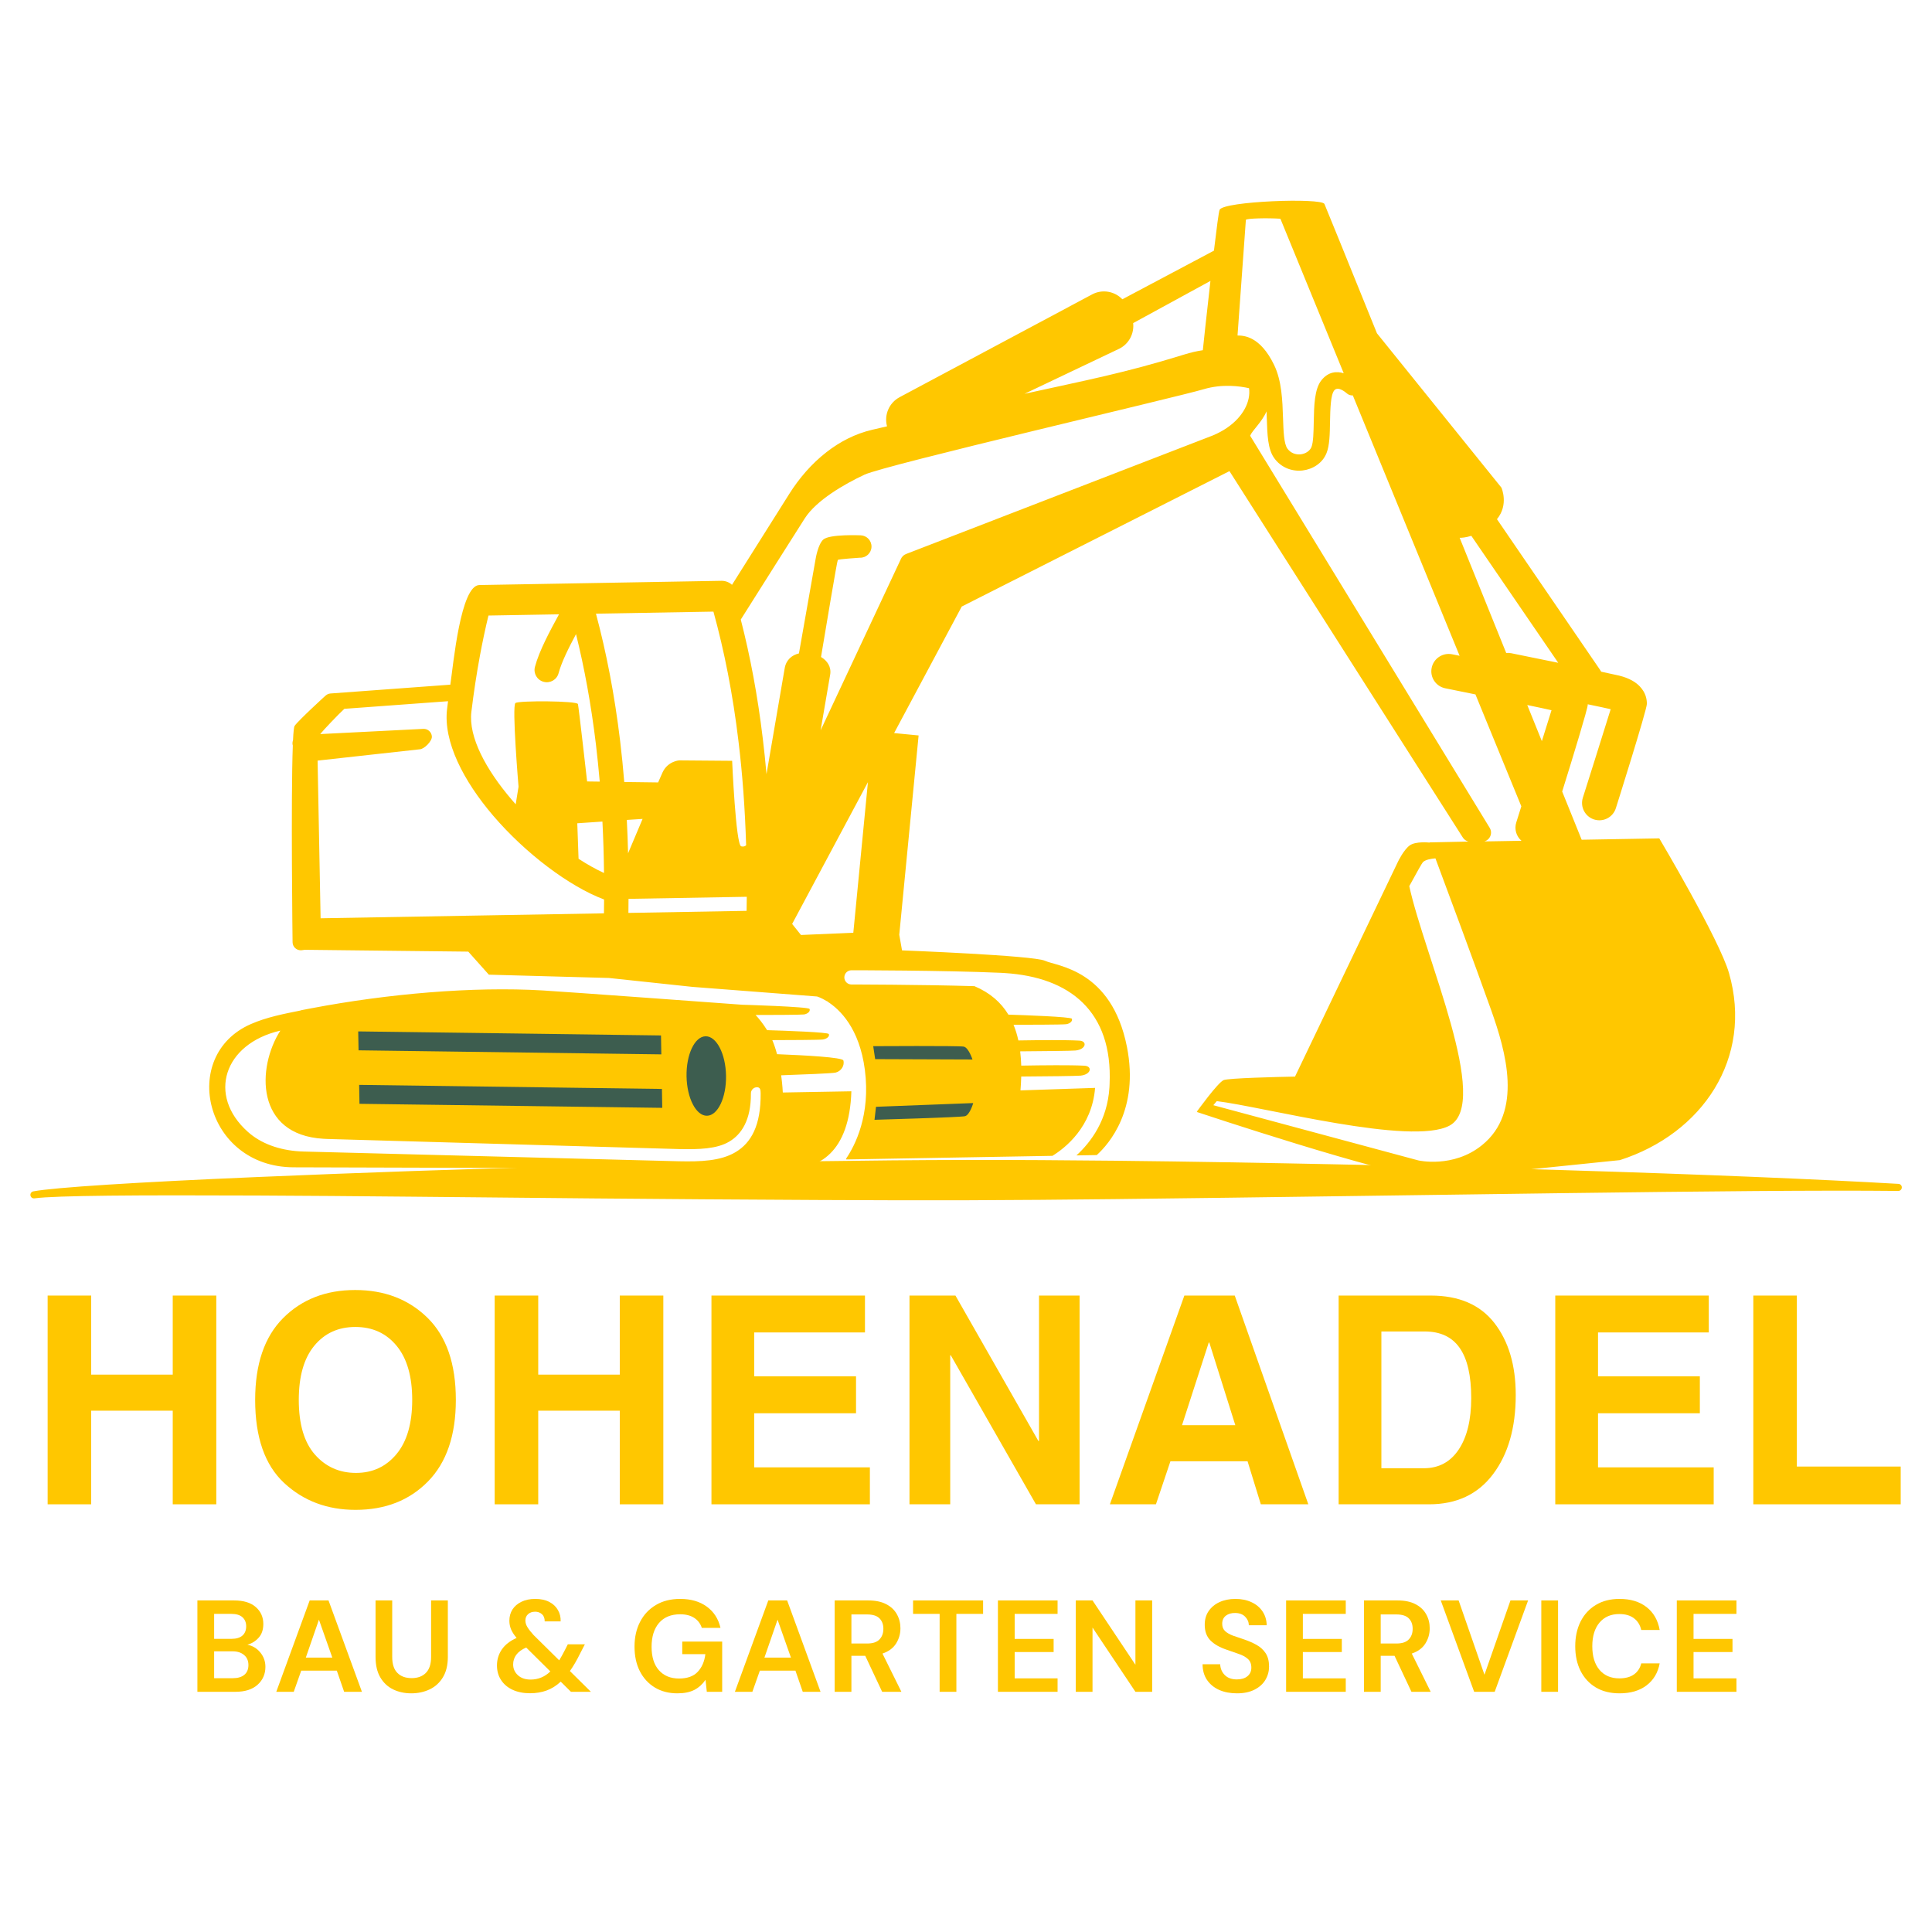 <svg xmlns="http://www.w3.org/2000/svg" xmlns:xlink="http://www.w3.org/1999/xlink" width="500" viewBox="0 0 375 375" height="500" preserveAspectRatio="xMidYMid meet"><defs><g></g><clipPath id="5c6533770b"><path d="M 37 37 L 338 37 L 338 234 L 37 234 Z M 37 37 " clip-rule="nonzero"></path></clipPath><clipPath id="4763c3d336"><path d="M 37.473 42.68 L 334.668 37.492 L 337.992 227.82 L 40.793 233.008 Z M 37.473 42.68 " clip-rule="nonzero"></path></clipPath><clipPath id="8e279b6001"><path d="M 3 1 L 300 1 L 300 192 L 3 192 Z M 3 1 " clip-rule="nonzero"></path></clipPath><clipPath id="4e44af102c"><path d="M 0.473 5.68 L 297.668 0.492 L 300.992 190.82 L 3.793 196.008 Z M 0.473 5.68 " clip-rule="nonzero"></path></clipPath><clipPath id="b01c515b7f"><path d="M 297.191 0.5 L -0.004 5.688 L 3.316 196.016 L 300.512 190.828 Z M 297.191 0.5 " clip-rule="nonzero"></path></clipPath><clipPath id="630273c5ea"><path d="M 297.008 0.504 L 0.672 5.676 L 3.992 195.938 L 300.328 190.766 Z M 297.008 0.504 " clip-rule="nonzero"></path></clipPath><clipPath id="7a9b32d339"><path d="M 32 163 L 152 163 L 152 181 L 32 181 Z M 32 163 " clip-rule="nonzero"></path></clipPath><clipPath id="69da886264"><path d="M 0.473 5.68 L 297.668 0.492 L 300.992 190.82 L 3.793 196.008 Z M 0.473 5.68 " clip-rule="nonzero"></path></clipPath><clipPath id="20b61f0d42"><path d="M 297.191 0.5 L -0.004 5.688 L 3.316 196.016 L 300.512 190.828 Z M 297.191 0.5 " clip-rule="nonzero"></path></clipPath><clipPath id="9edcdeb805"><rect x="0" width="301" y="0" height="197"></rect></clipPath><clipPath id="3c5cf47752"><path d="M 5 225.133 L 370 225.133 L 370 233 L 5 233 Z M 5 225.133 " clip-rule="nonzero"></path></clipPath><clipPath id="b59f4177ff"><rect x="0" width="304" y="0" height="35"></rect></clipPath><clipPath id="393a0c386a"><rect x="0" width="368" y="0" height="82"></rect></clipPath><clipPath id="9087d6f85e"><rect x="0" width="375" y="0" height="375"></rect></clipPath></defs><g transform="matrix(1, 0, 0, 1, 0, 0)"><g clip-path="url(#9087d6f85e)"><g clip-path="url(#5c6533770b)"><g clip-path="url(#4763c3d336)"><g transform="matrix(1, 0, 0, 1, 37, 37)"><g clip-path="url(#9edcdeb805)"><g clip-path="url(#8e279b6001)"><g clip-path="url(#4e44af102c)"><g clip-path="url(#b01c515b7f)"><g clip-path="url(#630273c5ea)"><path fill="#ffc700" d="M 258.316 126.195 L 251.109 126.32 C 251.266 126.281 251.41 126.211 251.559 126.121 C 252.398 125.613 252.664 124.523 252.152 123.684 L 205.652 47.574 C 206.074 46.516 207.895 45.004 208.832 42.848 C 208.848 43.32 208.871 43.777 208.887 44.242 C 208.984 47.359 209.078 50.133 210.277 51.852 C 210.973 52.852 211.887 53.527 212.875 53.93 C 213.836 54.312 214.867 54.438 215.848 54.316 C 216.844 54.195 217.789 53.844 218.594 53.285 C 219.426 52.711 220.09 51.922 220.48 50.938 C 221.074 49.48 221.117 47.254 221.156 44.93 C 221.211 42.359 221.262 39.652 221.977 38.777 C 222.754 37.816 224.391 39.34 224.398 39.336 C 224.73 39.645 225.168 39.777 225.582 39.75 L 246.309 90.285 C 245.395 90.105 244.852 89.996 244.844 89.992 C 243.02 89.637 241.246 90.82 240.883 92.645 C 240.52 94.469 241.711 96.238 243.535 96.598 C 243.551 96.605 246.086 97.113 249.383 97.785 L 258.289 119.508 C 257.695 121.387 257.309 122.625 257.305 122.641 C 256.887 123.957 257.328 125.344 258.316 126.195 Z M 196.469 30.977 C 196.59 29.848 197.156 24.383 197.945 17.527 L 182.945 25.715 C 183.164 27.676 182.195 29.668 180.332 30.645 L 161.859 39.438 C 173.898 36.777 181.121 35.449 192.781 31.836 C 194.094 31.426 195.316 31.145 196.469 30.977 Z M 223.816 35.445 L 211.523 5.453 C 208.906 5.289 204.969 5.379 204.824 5.676 L 203.203 28.121 C 204.375 28.125 207.586 28.211 210.305 33.84 C 211.797 36.941 211.922 40.746 212.035 44.137 C 212.125 46.762 212.203 49.094 212.875 50.059 C 213.195 50.504 213.609 50.816 214.055 50.996 C 214.504 51.18 214.996 51.234 215.48 51.184 C 215.965 51.121 216.414 50.957 216.789 50.688 C 217.129 50.449 217.398 50.141 217.555 49.766 C 217.922 48.844 217.961 46.898 218 44.871 C 218.059 41.77 218.117 38.508 219.504 36.785 C 220.867 35.109 222.477 35.035 223.816 35.445 Z M 265.453 91.648 C 260.699 90.676 256.348 89.797 256.324 89.789 C 256 89.73 255.668 89.711 255.355 89.742 C 252.5 82.676 249.426 75.066 246.32 67.387 C 246.699 67.395 247.504 67.344 248.582 67.004 Z M 128.629 144.043 L 118.469 144.48 L 116.754 142.336 L 131.465 114.816 Z M 236.539 135 C 239.504 148.605 252.473 177.125 244.355 181.48 C 236.953 185.461 208.32 177.836 199.176 176.727 C 198.941 177 198.715 177.273 198.504 177.52 L 238.312 188.238 C 238.312 188.238 245.051 189.797 250.641 185.289 C 258.672 178.816 255.285 167.078 252.441 159.082 C 249.109 149.727 243.914 135.766 241.617 129.609 C 240.809 129.668 239.715 129.844 239.188 130.344 C 239.016 130.512 238.023 132.277 236.539 135 Z M 111.777 113.254 C 111.574 110.918 111.332 108.625 111.062 106.398 C 110.059 97.996 108.605 90.328 106.785 83.254 C 110.41 77.508 117.555 66.195 119.211 63.609 C 121.457 60.105 126.863 56.973 130.816 55.125 C 134.77 53.27 191.406 40.105 196.621 38.551 C 200.23 37.473 203.66 37.949 205.438 38.348 C 205.531 38.98 205.504 39.652 205.359 40.348 C 204.797 43.008 202.484 45.828 198.402 47.523 L 138.859 70.535 C 138.375 70.723 138.016 71.109 137.836 71.559 L 122.281 104.754 L 124.133 93.961 C 124.398 92.461 123.59 91.258 122.359 90.52 C 123.227 85.359 125.477 71.805 125.621 71.676 C 125.785 71.523 129.883 71.25 129.906 71.25 C 131.098 71.297 132.109 70.363 132.156 69.156 C 132.203 67.965 131.262 66.953 130.07 66.906 C 130.047 66.906 123.977 66.633 122.781 67.742 C 121.793 68.668 121.34 71.262 121.281 71.656 L 118.074 89.828 C 116.715 90.148 115.594 91.062 115.309 92.699 Z M 80.238 132.449 C 78.652 131.723 76.992 130.789 75.297 129.688 L 75.051 122.797 L 79.93 122.465 C 80.098 125.695 80.203 129.012 80.238 132.449 Z M 63.098 119.113 C 62.84 118.828 62.582 118.535 62.332 118.234 C 57.348 112.406 53.906 106.066 54.492 101.18 C 54.957 97.344 55.52 93.691 56.164 90.207 C 56.66 87.539 57.207 84.969 57.809 82.477 L 71.496 82.238 L 71.477 82.285 C 69.742 85.473 67.664 89.301 66.832 92.434 C 66.496 93.707 67.25 95.004 68.523 95.34 C 69.785 95.684 71.094 94.922 71.422 93.66 C 72.016 91.449 73.434 88.648 74.805 86.086 C 76.43 92.625 77.73 99.707 78.664 107.441 C 78.945 109.805 79.191 112.234 79.41 114.711 L 76.957 114.68 C 76.957 114.68 75.336 100.289 75.176 99.656 C 75 99.027 63.773 98.961 63.051 99.449 C 62.32 99.934 63.648 115.699 63.648 115.699 Z M 84.973 140.195 C 84.984 139.277 84.988 138.367 84.996 137.465 L 107.949 137.066 C 107.941 137.969 107.926 138.879 107.914 139.793 Z M 25.227 141.238 L 24.645 110.633 L 44.48 108.438 C 45.359 108.395 46.867 106.848 46.828 105.977 C 46.785 105.105 46.043 104.434 45.172 104.473 L 25.152 105.484 C 25.766 104.711 28.676 101.645 29.84 100.582 L 49.965 99.105 C 49.906 99.602 49.84 100.105 49.777 100.613 C 49.016 106.953 52.961 114.57 58.719 121.316 C 64.969 128.617 73.453 135.039 80.254 137.594 C 80.254 138.48 80.242 139.375 80.227 140.277 Z M 105.082 76.512 C 104.535 76.016 103.816 75.723 103.027 75.734 L 56.039 76.555 C 52.398 76.621 51 91.871 50.41 95.895 L 27.152 97.605 C 26.781 97.633 26.457 97.781 26.207 98.016 L 26.199 98.008 C 26.184 98.023 20.906 102.832 20.18 103.902 C 20.055 104.09 19.945 105.105 19.875 106.691 C 19.797 106.887 19.758 107.105 19.77 107.336 C 19.777 107.461 19.797 107.582 19.836 107.699 C 19.441 118.039 19.785 145.793 19.789 145.891 C 19.801 146.762 20.516 147.457 21.395 147.449 C 21.562 147.445 21.824 147.41 22.129 147.355 L 53.891 147.711 L 57.887 152.184 L 81.191 152.824 L 97.387 154.551 L 121.59 156.418 C 121.59 156.418 122.367 156.637 123.477 157.324 L 123.586 157.332 L 123.598 157.398 C 125.992 158.914 129.809 162.547 130.867 170.633 C 132.008 179.418 128.969 185.32 127.25 187.859 L 127.273 188.047 L 167.277 187.348 C 169.723 185.844 174.957 181.77 175.555 174.16 L 161.074 174.645 C 161.148 173.727 161.199 172.832 161.219 171.953 C 165.777 171.926 172.012 171.859 172.742 171.781 C 174.816 171.559 175.078 169.945 173.492 169.852 C 170.707 169.707 165.52 169.762 161.223 169.836 C 161.188 168.883 161.129 167.961 161.016 167.066 C 165.48 167.035 171.066 166.977 171.758 166.902 C 173.824 166.684 174.094 165.066 172.496 164.984 C 169.812 164.836 164.875 164.879 160.664 164.949 C 160.434 163.875 160.117 162.859 159.727 161.906 C 161.555 161.906 169.293 161.902 169.961 161.797 C 170.719 161.676 171.238 161.172 171.043 160.734 C 170.883 160.359 161.578 160.027 158.73 159.941 C 157.297 157.57 155.164 155.691 152.141 154.414 C 141.445 154.098 128.312 154.09 128.273 154.09 C 127.508 154.09 126.887 153.477 126.887 152.715 C 126.883 151.945 127.508 151.328 128.266 151.328 C 128.316 151.324 146.305 151.332 157.289 151.824 C 157.617 151.844 157.875 151.852 158.055 151.871 C 164.371 152.277 169.578 154.121 173.168 157.641 C 176.773 161.191 178.684 166.363 178.371 173.387 L 178.371 173.426 C 178.363 173.691 178.352 173.918 178.34 174.09 C 177.938 180.398 174.785 184.66 171.934 187.266 L 175.879 187.199 C 178.262 185.039 184.141 178.328 181.738 166.191 C 178.75 151.109 168.059 150.543 165.855 149.496 C 163.664 148.445 138.082 147.469 138.082 147.469 L 137.547 144.438 L 141.301 105.75 L 136.547 105.289 L 149.672 80.73 L 201.637 54.445 L 246.918 125.539 C 247.176 125.957 247.582 126.234 248.023 126.348 L 240.453 126.508 L 240.484 126.59 L 240.453 126.543 C 240.453 126.543 237.789 126.242 236.613 127.105 C 235.441 127.965 234.363 130.219 234.363 130.219 L 214.363 171.965 C 211.031 172.027 201.414 172.262 200.512 172.645 C 199.367 173.125 195.301 178.781 195.285 178.793 L 195.441 178.789 L 195.34 178.844 C 195.34 178.844 232.211 191.137 240.188 191.566 C 248.164 191.984 245.363 191.473 245.363 191.473 L 277.41 188.18 C 293.434 183.051 303.348 168.375 298.594 151.863 C 296.738 145.387 285.066 125.727 285.066 125.727 L 270 125.992 L 266.219 116.637 C 268.398 109.641 271.188 100.504 271.176 99.805 C 271.176 99.766 271.176 99.738 271.176 99.699 C 273.305 100.145 274.988 100.496 275.633 100.656 C 274.488 104.371 270.246 117.801 270.227 117.848 C 269.676 119.613 270.652 121.504 272.422 122.062 C 274.195 122.621 276.078 121.641 276.637 119.867 C 276.656 119.812 282.68 100.734 282.66 99.602 C 282.645 98.68 282.457 97.484 281.289 96.238 C 280.516 95.418 279.285 94.633 277.266 94.133 C 276.684 93.992 275.418 93.719 273.789 93.375 C 273.742 93.277 273.68 93.188 273.621 93.094 L 253.559 63.773 C 255.906 60.934 254.426 57.652 254.426 57.652 L 230.266 27.695 C 224.375 13.145 220.199 2.836 220.07 2.586 C 219.473 1.359 200.523 2.047 199.727 3.715 C 199.566 4.039 199.133 7.398 198.625 11.652 L 180.848 21.09 C 179.359 19.535 176.969 19.082 174.98 20.141 L 137.645 40.078 C 135.547 41.18 134.578 43.562 135.172 45.75 C 134.215 45.977 133.246 46.203 132.289 46.418 C 128.992 47.191 126.02 48.734 123.41 50.77 C 120.535 53 118.113 55.824 116.199 58.863 Z M 90.742 114.871 L 84.168 114.785 C 83.949 112.078 83.68 109.445 83.375 106.879 C 82.289 97.84 80.691 89.637 78.676 82.113 L 101.477 81.715 C 103.574 89.32 105.242 97.672 106.348 106.957 C 107.109 113.223 107.605 119.91 107.824 127.066 C 107.598 127.262 107.289 127.387 106.867 127.273 C 105.812 126.98 105.109 110.672 105.109 110.672 L 94.824 110.59 C 94.824 110.59 92.621 110.734 91.609 112.906 C 91.434 113.273 91.133 113.969 90.742 114.871 Z M 84.664 122.148 L 87.727 121.949 C 86.285 125.355 85.008 128.387 85.008 128.387 L 84.91 128.645 C 84.855 126.43 84.773 124.27 84.664 122.148 Z M 128.25 174.82 L 114.941 175.055 C 114.941 175.055 114.887 173.648 114.625 171.715 C 118.793 171.566 124.508 171.348 125.184 171.188 C 126.254 170.941 126.977 169.824 126.699 168.836 C 126.523 168.223 119.203 167.828 113.824 167.617 C 113.574 166.684 113.27 165.75 112.902 164.887 C 115.742 164.883 122.109 164.859 122.727 164.766 C 123.527 164.645 124.07 164.141 123.871 163.703 C 123.715 163.355 115.605 163.062 111.895 162.953 C 111.102 161.691 110.336 160.734 109.66 160.008 C 112.328 160.008 118.465 159.988 119.059 159.906 C 119.816 159.781 120.328 159.27 120.133 158.836 C 119.949 158.395 107.02 158.016 107.012 158.016 C 104.051 157.801 73.574 155.562 68.379 155.246 C 54.773 154.441 38.219 155.898 23.473 158.699 L 23.465 158.699 C 22.938 158.797 22.414 158.902 21.895 159 C 21.73 159.035 21.559 159.066 21.395 159.102 C 21.363 159.117 21.344 159.133 21.324 159.141 C 18.047 159.797 14.738 160.438 11.699 161.77 C -2.324 167.891 2.805 189.543 20.016 189.574 L 115.387 189.852 C 121.969 190.148 127.875 186.672 128.25 174.82 Z M 17.414 163.043 C 12.816 170.238 12.559 183.27 25.77 184.035 C 26.055 184.055 26.293 184.066 26.492 184.07 L 94.859 186.035 C 98.688 186.117 102.172 186.012 104.566 184.574 C 106.863 183.211 108.789 180.473 108.75 175.227 C 108.746 174.574 109.273 174.043 109.918 174.031 C 110.574 174.027 110.637 174.562 110.641 175.219 C 110.699 181.465 108.797 184.824 105.781 186.625 C 102.871 188.359 99.012 188.492 94.805 188.402 L 22.039 186.516 C 21.715 186.508 21.449 186.496 21.227 186.484 C 17.207 186.25 13.629 184.965 11.082 182.668 C 3.195 175.605 6.453 165.602 17.344 163.059 Z M 259.438 99.844 L 262.273 106.855 C 263.082 104.273 263.781 102.055 264.148 100.855 C 263.473 100.699 261.688 100.309 259.438 99.844 " fill-opacity="1" fill-rule="evenodd"></path></g></g></g></g><g clip-path="url(#7a9b32d339)"><g clip-path="url(#69da886264)"><g clip-path="url(#20b61f0d42)"><path fill="#3d5d4f" d="M 91.301 163.98 L 32.527 163.195 L 32.594 166.867 L 91.363 167.652 Z M 100.227 179.566 C 98.113 179.602 96.332 176.16 96.258 171.914 C 96.184 167.672 97.844 164.176 99.957 164.141 C 102.066 164.105 103.848 167.539 103.922 171.781 C 103.996 176.027 102.336 179.527 100.227 179.566 Z M 151.758 168.648 C 151.758 168.648 151.016 166.348 150.066 166.148 C 149.117 165.957 132.492 166.062 132.492 166.062 L 132.871 168.578 Z M 151.902 177.105 C 151.902 177.105 151.246 179.426 150.301 179.652 C 149.359 179.879 132.742 180.352 132.742 180.352 L 133.031 177.828 Z M 91.48 174.363 L 32.711 173.574 L 32.773 177.25 L 91.543 178.031 L 91.48 174.363 " fill-opacity="1" fill-rule="evenodd"></path></g></g></g></g></g></g></g><g clip-path="url(#3c5cf47752)"><path fill="#ffc700" d="M 6.695 232.598 C 10.734 232.043 26.711 231.953 50.008 232.051 C 68.062 232.129 90.484 232.391 115.145 232.613 C 129.039 232.738 143.641 232.84 158.562 232.914 C 168.117 232.957 177.797 232.996 187.512 232.969 C 197.164 232.941 206.844 232.848 216.457 232.746 C 231.215 232.59 245.805 232.371 259.879 232.184 C 275.121 231.977 289.742 231.766 303.301 231.59 C 330.602 231.234 353.543 231 368.434 231.16 C 368.812 231.172 369.129 230.875 369.141 230.496 C 369.156 230.121 368.859 229.801 368.48 229.789 C 353.602 228.922 330.656 227.949 303.34 227.117 C 289.777 226.707 275.152 226.324 259.898 226.008 C 245.82 225.719 231.223 225.453 216.457 225.297 C 206.84 225.199 197.152 225.129 187.492 225.145 C 177.773 225.16 168.086 225.262 158.531 225.395 C 143.598 225.598 128.992 225.887 115.09 226.242 C 90.418 226.871 67.992 227.691 49.941 228.461 C 26.535 229.457 10.5 230.48 6.477 231.242 C 6.102 231.305 5.848 231.656 5.91 232.031 C 5.969 232.406 6.324 232.656 6.695 232.598 Z M 6.695 232.598 " fill-opacity="1" fill-rule="evenodd"></path></g><g transform="matrix(1, 0, 0, 1, 36, 303)"><g clip-path="url(#b59f4177ff)"><g fill="#ffc700" fill-opacity="1"><g transform="translate(0.595, 25.378)"><g><path d="M 1.719 0 L 1.719 -17.734 L 8.844 -17.734 C 10.676 -17.734 12.078 -17.305 13.047 -16.453 C 14.023 -15.598 14.516 -14.504 14.516 -13.172 C 14.516 -12.055 14.211 -11.164 13.609 -10.5 C 13.016 -9.832 12.285 -9.379 11.422 -9.141 C 12.43 -8.941 13.266 -8.441 13.922 -7.641 C 14.586 -6.836 14.922 -5.906 14.922 -4.844 C 14.922 -3.438 14.41 -2.273 13.391 -1.359 C 12.379 -0.453 10.945 0 9.094 0 Z M 4.969 -10.281 L 8.359 -10.281 C 9.266 -10.281 9.961 -10.488 10.453 -10.906 C 10.941 -11.332 11.188 -11.938 11.188 -12.719 C 11.188 -13.457 10.945 -14.039 10.469 -14.469 C 9.988 -14.906 9.27 -15.125 8.312 -15.125 L 4.969 -15.125 Z M 4.969 -2.641 L 8.594 -2.641 C 9.551 -2.641 10.297 -2.859 10.828 -3.297 C 11.359 -3.742 11.625 -4.375 11.625 -5.188 C 11.625 -6.02 11.344 -6.672 10.781 -7.141 C 10.227 -7.617 9.477 -7.859 8.531 -7.859 L 4.969 -7.859 Z M 4.969 -2.641 "></path></g></g></g><g fill="#ffc700" fill-opacity="1"><g transform="translate(17.047, 25.378)"><g><path d="M 0.578 0 L 7.062 -17.734 L 10.719 -17.734 L 17.203 0 L 13.75 0 L 12.328 -4.109 L 5.422 -4.109 L 3.969 0 Z M 6.312 -6.641 L 11.453 -6.641 L 8.859 -14 Z M 6.312 -6.641 "></path></g></g></g><g fill="#ffc700" fill-opacity="1"><g transform="translate(35.27, 25.378)"><g><path d="M 8.562 0.297 C 7.258 0.297 6.082 0.039 5.031 -0.469 C 3.988 -0.977 3.16 -1.754 2.547 -2.797 C 1.93 -3.848 1.625 -5.176 1.625 -6.781 L 1.625 -17.734 L 4.859 -17.734 L 4.859 -6.766 C 4.859 -5.379 5.191 -4.348 5.859 -3.672 C 6.523 -2.992 7.453 -2.656 8.641 -2.656 C 9.805 -2.656 10.723 -2.992 11.391 -3.672 C 12.066 -4.348 12.406 -5.379 12.406 -6.766 L 12.406 -17.734 L 15.656 -17.734 L 15.656 -6.781 C 15.656 -5.176 15.332 -3.848 14.688 -2.797 C 14.051 -1.754 13.195 -0.977 12.125 -0.469 C 11.051 0.039 9.863 0.297 8.562 0.297 Z M 8.562 0.297 "></path></g></g></g><g fill="#ffc700" fill-opacity="1"><g transform="translate(52.988, 25.378)"><g></g></g></g><g fill="#ffc700" fill-opacity="1"><g transform="translate(59.493, 25.378)"><g><path d="M 7.391 0.281 C 6.098 0.281 4.969 0.055 4 -0.391 C 3.039 -0.836 2.297 -1.469 1.766 -2.281 C 1.234 -3.094 0.969 -4.035 0.969 -5.109 C 0.969 -6.266 1.285 -7.305 1.922 -8.234 C 2.566 -9.16 3.52 -9.898 4.781 -10.453 C 4.281 -11.047 3.922 -11.602 3.703 -12.125 C 3.484 -12.656 3.375 -13.211 3.375 -13.797 C 3.375 -14.609 3.57 -15.332 3.969 -15.969 C 4.375 -16.602 4.953 -17.102 5.703 -17.469 C 6.461 -17.844 7.363 -18.031 8.406 -18.031 C 9.469 -18.031 10.367 -17.836 11.109 -17.453 C 11.859 -17.066 12.422 -16.539 12.797 -15.875 C 13.18 -15.219 13.359 -14.484 13.328 -13.672 L 10.234 -13.672 C 10.234 -14.297 10.051 -14.766 9.688 -15.078 C 9.32 -15.391 8.891 -15.547 8.391 -15.547 C 7.805 -15.547 7.344 -15.383 7 -15.062 C 6.656 -14.75 6.484 -14.336 6.484 -13.828 C 6.484 -13.41 6.617 -12.977 6.891 -12.531 C 7.16 -12.094 7.555 -11.586 8.078 -11.016 L 13.047 -6.109 C 13.398 -6.68 13.77 -7.348 14.156 -8.109 L 14.719 -9.219 L 18.031 -9.219 L 17.141 -7.5 C 16.473 -6.133 15.801 -4.977 15.125 -4.031 L 19.203 0 L 15.328 0 L 13.344 -1.969 C 12.488 -1.176 11.57 -0.602 10.594 -0.25 C 9.625 0.102 8.555 0.281 7.391 0.281 Z M 4.109 -5.312 C 4.109 -4.488 4.414 -3.789 5.031 -3.219 C 5.645 -2.656 6.469 -2.375 7.5 -2.375 C 8.969 -2.375 10.242 -2.898 11.328 -3.953 L 6.641 -8.594 C 5.773 -8.219 5.133 -7.75 4.719 -7.188 C 4.312 -6.633 4.109 -6.008 4.109 -5.312 Z M 4.109 -5.312 "></path></g></g></g><g fill="#ffc700" fill-opacity="1"><g transform="translate(79.514, 25.378)"><g></g></g></g><g fill="#ffc700" fill-opacity="1"><g transform="translate(86.019, 25.378)"><g><path d="M 9.469 0.297 C 7.801 0.297 6.344 -0.078 5.094 -0.828 C 3.844 -1.586 2.867 -2.645 2.172 -4 C 1.484 -5.363 1.141 -6.953 1.141 -8.766 C 1.141 -10.586 1.5 -12.191 2.219 -13.578 C 2.938 -14.973 3.957 -16.062 5.281 -16.844 C 6.602 -17.633 8.176 -18.031 10 -18.031 C 12.082 -18.031 13.805 -17.531 15.172 -16.531 C 16.535 -15.539 17.422 -14.164 17.828 -12.406 L 14.203 -12.406 C 13.93 -13.238 13.441 -13.883 12.734 -14.344 C 12.023 -14.812 11.113 -15.047 10 -15.047 C 8.227 -15.047 6.859 -14.484 5.891 -13.359 C 4.93 -12.234 4.453 -10.691 4.453 -8.734 C 4.453 -6.773 4.926 -5.258 5.875 -4.188 C 6.832 -3.113 8.133 -2.578 9.781 -2.578 C 11.383 -2.578 12.594 -3.008 13.406 -3.875 C 14.227 -4.75 14.723 -5.895 14.891 -7.312 L 10.406 -7.312 L 10.406 -9.75 L 18.156 -9.75 L 18.156 0 L 15.172 0 L 14.922 -2.328 C 14.348 -1.484 13.629 -0.832 12.766 -0.375 C 11.898 0.07 10.801 0.297 9.469 0.297 Z M 9.469 0.297 "></path></g></g></g><g fill="#ffc700" fill-opacity="1"><g transform="translate(106.065, 25.378)"><g><path d="M 0.578 0 L 7.062 -17.734 L 10.719 -17.734 L 17.203 0 L 13.75 0 L 12.328 -4.109 L 5.422 -4.109 L 3.969 0 Z M 6.312 -6.641 L 11.453 -6.641 L 8.859 -14 Z M 6.312 -6.641 "></path></g></g></g><g fill="#ffc700" fill-opacity="1"><g transform="translate(124.289, 25.378)"><g><path d="M 1.719 0 L 1.719 -17.734 L 8.234 -17.734 C 9.648 -17.734 10.816 -17.488 11.734 -17 C 12.66 -16.52 13.348 -15.867 13.797 -15.047 C 14.254 -14.234 14.484 -13.328 14.484 -12.328 C 14.484 -11.254 14.203 -10.27 13.641 -9.375 C 13.078 -8.477 12.195 -7.828 11 -7.422 L 14.672 0 L 10.938 0 L 7.656 -6.984 L 4.969 -6.984 L 4.969 0 Z M 4.969 -9.375 L 8.031 -9.375 C 9.113 -9.375 9.906 -9.633 10.406 -10.156 C 10.914 -10.676 11.172 -11.367 11.172 -12.234 C 11.172 -13.078 10.922 -13.75 10.422 -14.25 C 9.922 -14.758 9.113 -15.016 8 -15.016 L 4.969 -15.016 Z M 4.969 -9.375 "></path></g></g></g><g fill="#ffc700" fill-opacity="1"><g transform="translate(140.538, 25.378)"><g><path d="M 5.844 0 L 5.844 -15.125 L 0.688 -15.125 L 0.688 -17.734 L 14.281 -17.734 L 14.281 -15.125 L 9.094 -15.125 L 9.094 0 Z M 5.844 0 "></path></g></g></g><g fill="#ffc700" fill-opacity="1"><g transform="translate(155.978, 25.378)"><g><path d="M 1.719 0 L 1.719 -17.734 L 13.297 -17.734 L 13.297 -15.125 L 4.969 -15.125 L 4.969 -10.266 L 12.531 -10.266 L 12.531 -7.719 L 4.969 -7.719 L 4.969 -2.609 L 13.297 -2.609 L 13.297 0 Z M 1.719 0 "></path></g></g></g><g fill="#ffc700" fill-opacity="1"><g transform="translate(171.088, 25.378)"><g><path d="M 1.719 0 L 1.719 -17.734 L 4.969 -17.734 L 13.297 -5.25 L 13.297 -17.734 L 16.547 -17.734 L 16.547 0 L 13.297 0 L 4.969 -12.469 L 4.969 0 Z M 1.719 0 "></path></g></g></g><g fill="#ffc700" fill-opacity="1"><g transform="translate(189.818, 25.378)"><g></g></g></g><g fill="#ffc700" fill-opacity="1"><g transform="translate(196.323, 25.378)"><g><path d="M 7.781 0.297 C 6.477 0.297 5.328 0.078 4.328 -0.359 C 3.336 -0.805 2.551 -1.445 1.969 -2.281 C 1.395 -3.125 1.102 -4.145 1.094 -5.344 L 4.516 -5.344 C 4.547 -4.52 4.844 -3.82 5.406 -3.25 C 5.969 -2.688 6.75 -2.406 7.75 -2.406 C 8.613 -2.406 9.297 -2.609 9.797 -3.016 C 10.305 -3.43 10.562 -3.988 10.562 -4.688 C 10.562 -5.414 10.336 -5.977 9.891 -6.375 C 9.441 -6.781 8.844 -7.109 8.094 -7.359 C 7.352 -7.617 6.562 -7.895 5.719 -8.188 C 4.352 -8.656 3.312 -9.258 2.594 -10 C 1.875 -10.75 1.516 -11.738 1.516 -12.969 C 1.504 -14.008 1.754 -14.906 2.266 -15.656 C 2.785 -16.414 3.488 -17 4.375 -17.406 C 5.27 -17.82 6.301 -18.031 7.469 -18.031 C 8.656 -18.031 9.695 -17.816 10.594 -17.391 C 11.5 -16.973 12.207 -16.383 12.719 -15.625 C 13.238 -14.863 13.516 -13.961 13.547 -12.922 L 10.078 -12.922 C 10.066 -13.547 9.828 -14.098 9.359 -14.578 C 8.891 -15.055 8.242 -15.297 7.422 -15.297 C 6.711 -15.316 6.113 -15.145 5.625 -14.781 C 5.145 -14.414 4.906 -13.891 4.906 -13.203 C 4.906 -12.609 5.094 -12.133 5.469 -11.781 C 5.844 -11.438 6.348 -11.145 6.984 -10.906 C 7.629 -10.676 8.363 -10.426 9.188 -10.156 C 10.07 -9.852 10.875 -9.5 11.594 -9.094 C 12.32 -8.688 12.906 -8.148 13.344 -7.484 C 13.781 -6.816 14 -5.957 14 -4.906 C 14 -3.977 13.766 -3.117 13.297 -2.328 C 12.828 -1.535 12.125 -0.898 11.188 -0.422 C 10.258 0.055 9.125 0.297 7.781 0.297 Z M 7.781 0.297 "></path></g></g></g><g fill="#ffc700" fill-opacity="1"><g transform="translate(211.915, 25.378)"><g><path d="M 1.719 0 L 1.719 -17.734 L 13.297 -17.734 L 13.297 -15.125 L 4.969 -15.125 L 4.969 -10.266 L 12.531 -10.266 L 12.531 -7.719 L 4.969 -7.719 L 4.969 -2.609 L 13.297 -2.609 L 13.297 0 Z M 1.719 0 "></path></g></g></g><g fill="#ffc700" fill-opacity="1"><g transform="translate(227.025, 25.378)"><g><path d="M 1.719 0 L 1.719 -17.734 L 8.234 -17.734 C 9.648 -17.734 10.816 -17.488 11.734 -17 C 12.66 -16.52 13.348 -15.867 13.797 -15.047 C 14.254 -14.234 14.484 -13.328 14.484 -12.328 C 14.484 -11.254 14.203 -10.27 13.641 -9.375 C 13.078 -8.477 12.195 -7.828 11 -7.422 L 14.672 0 L 10.938 0 L 7.656 -6.984 L 4.969 -6.984 L 4.969 0 Z M 4.969 -9.375 L 8.031 -9.375 C 9.113 -9.375 9.906 -9.633 10.406 -10.156 C 10.914 -10.676 11.172 -11.367 11.172 -12.234 C 11.172 -13.078 10.922 -13.75 10.422 -14.25 C 9.922 -14.758 9.113 -15.016 8 -15.016 L 4.969 -15.016 Z M 4.969 -9.375 "></path></g></g></g><g fill="#ffc700" fill-opacity="1"><g transform="translate(243.275, 25.378)"><g><path d="M 6.859 0 L 0.375 -17.734 L 3.844 -17.734 L 8.859 -3.312 L 13.906 -17.734 L 17.328 -17.734 L 10.844 0 Z M 6.859 0 "></path></g></g></g><g fill="#ffc700" fill-opacity="1"><g transform="translate(261.448, 25.378)"><g><path d="M 1.719 0 L 1.719 -17.734 L 4.969 -17.734 L 4.969 0 Z M 1.719 0 "></path></g></g></g><g fill="#ffc700" fill-opacity="1"><g transform="translate(268.611, 25.378)"><g><path d="M 9.75 0.297 C 7.957 0.297 6.422 -0.082 5.141 -0.844 C 3.859 -1.613 2.867 -2.688 2.172 -4.062 C 1.484 -5.438 1.141 -7.031 1.141 -8.844 C 1.141 -10.645 1.484 -12.238 2.172 -13.625 C 2.867 -15.008 3.859 -16.086 5.141 -16.859 C 6.422 -17.641 7.957 -18.031 9.75 -18.031 C 11.875 -18.031 13.613 -17.504 14.969 -16.453 C 16.332 -15.398 17.188 -13.914 17.531 -12 L 13.953 -12 C 13.734 -12.969 13.266 -13.723 12.547 -14.266 C 11.828 -14.816 10.879 -15.094 9.703 -15.094 C 8.066 -15.094 6.781 -14.535 5.844 -13.422 C 4.914 -12.305 4.453 -10.781 4.453 -8.844 C 4.453 -6.895 4.914 -5.367 5.844 -4.266 C 6.781 -3.16 8.066 -2.609 9.703 -2.609 C 10.879 -2.609 11.828 -2.863 12.547 -3.375 C 13.266 -3.895 13.734 -4.609 13.953 -5.516 L 17.531 -5.516 C 17.188 -3.691 16.332 -2.266 14.969 -1.234 C 13.613 -0.211 11.875 0.297 9.75 0.297 Z M 9.75 0.297 "></path></g></g></g><g fill="#ffc700" fill-opacity="1"><g transform="translate(287.746, 25.378)"><g><path d="M 1.719 0 L 1.719 -17.734 L 13.297 -17.734 L 13.297 -15.125 L 4.969 -15.125 L 4.969 -10.266 L 12.531 -10.266 L 12.531 -7.719 L 4.969 -7.719 L 4.969 -2.609 L 13.297 -2.609 L 13.297 0 Z M 1.719 0 "></path></g></g></g></g></g><g transform="matrix(1, 0, 0, 1, 4, 226)"><g clip-path="url(#393a0c386a)"><g fill="#ffc700" fill-opacity="1"><g transform="translate(1.106, 65.985)"><g><path d="M 36.875 -40.516 L 36.875 0 L 28.422 0 L 28.422 -18.172 L 12.594 -18.172 L 12.594 0 L 4.141 0 L 4.141 -40.516 L 12.594 -40.516 L 12.594 -25.172 L 28.422 -25.172 L 28.422 -40.516 Z M 36.875 -40.516 "></path></g></g></g><g fill="#ffc700" fill-opacity="1"><g transform="translate(43.182, 65.985)"><g><path d="M 10.812 -20.266 C 10.812 -15.555 11.859 -12.016 13.953 -9.641 C 16.047 -7.273 18.703 -6.094 21.922 -6.094 C 25.129 -6.094 27.75 -7.312 29.781 -9.75 C 31.812 -12.195 32.828 -15.703 32.828 -20.266 C 32.828 -24.816 31.82 -28.312 29.812 -30.75 C 27.801 -33.195 25.129 -34.422 21.797 -34.422 C 18.473 -34.422 15.812 -33.203 13.812 -30.766 C 11.812 -28.336 10.812 -24.836 10.812 -20.266 Z M 2.344 -20.266 C 2.344 -27.211 4.148 -32.504 7.766 -36.141 C 11.391 -39.773 16.051 -41.594 21.75 -41.594 C 27.445 -41.594 32.129 -39.797 35.797 -36.203 C 39.461 -32.609 41.297 -27.297 41.297 -20.266 C 41.297 -13.391 39.492 -8.113 35.891 -4.438 C 32.285 -0.758 27.598 1.078 21.828 1.078 C 16.336 1.078 11.719 -0.66 7.969 -4.141 C 4.219 -7.629 2.344 -13.004 2.344 -20.266 Z M 2.344 -20.266 "></path></g></g></g><g fill="#ffc700" fill-opacity="1"><g transform="translate(87.876, 65.985)"><g><path d="M 36.875 -40.516 L 36.875 0 L 28.422 0 L 28.422 -18.172 L 12.594 -18.172 L 12.594 0 L 4.141 0 L 4.141 -40.516 L 12.594 -40.516 L 12.594 -25.172 L 28.422 -25.172 L 28.422 -40.516 Z M 36.875 -40.516 "></path></g></g></g><g fill="#ffc700" fill-opacity="1"><g transform="translate(129.952, 65.985)"><g><path d="M 33.938 -33.359 L 12.438 -33.359 L 12.438 -24.844 L 32.203 -24.844 L 32.203 -17.672 L 12.438 -17.672 L 12.438 -7.172 L 34.891 -7.172 L 34.891 0 L 4.141 0 L 4.141 -40.516 L 33.938 -40.516 Z M 33.938 -33.359 "></path></g></g></g><g fill="#ffc700" fill-opacity="1"><g transform="translate(168.39, 65.985)"><g><path d="M 29.281 -40.516 L 37.156 -40.516 L 37.156 0 L 28.688 0 L 12.156 -28.922 L 12.047 -28.922 L 12.047 0 L 4.141 0 L 4.141 -40.516 L 13.062 -40.516 L 29.156 -12.297 L 29.281 -12.297 Z M 29.281 -40.516 "></path></g></g></g><g fill="#ffc700" fill-opacity="1"><g transform="translate(210.742, 65.985)"><g><path d="M 14.688 -15.359 L 25.031 -15.359 L 19.984 -31.391 L 19.875 -31.391 Z M 9.625 0 L 0.688 0 L 15.141 -40.516 L 24.922 -40.516 L 39.203 0 L 29.984 0 L 27.406 -8.359 L 12.438 -8.359 Z M 9.625 0 "></path></g></g></g><g fill="#ffc700" fill-opacity="1"><g transform="translate(251.688, 65.985)"><g><path d="M 12.438 -7 L 20.672 -7 C 23.578 -7 25.836 -8.211 27.453 -10.641 C 29.066 -13.066 29.875 -16.395 29.875 -20.625 C 29.875 -24.977 29.129 -28.219 27.641 -30.344 C 26.16 -32.477 23.895 -33.547 20.844 -33.547 L 12.438 -33.547 Z M 4.141 -40.516 L 22.031 -40.516 C 27.5 -40.516 31.613 -38.738 34.375 -35.188 C 37.133 -31.633 38.516 -26.977 38.516 -21.219 C 38.516 -14.863 37.047 -9.738 34.109 -5.844 C 31.18 -1.945 27.039 0 21.688 0 L 4.141 0 Z M 4.141 -40.516 "></path></g></g></g><g fill="#ffc700" fill-opacity="1"><g transform="translate(293.736, 65.985)"><g><path d="M 33.938 -33.359 L 12.438 -33.359 L 12.438 -24.844 L 32.203 -24.844 L 32.203 -17.672 L 12.438 -17.672 L 12.438 -7.172 L 34.891 -7.172 L 34.891 0 L 4.141 0 L 4.141 -40.516 L 33.938 -40.516 Z M 33.938 -33.359 "></path></g></g></g><g fill="#ffc700" fill-opacity="1"><g transform="translate(332.175, 65.985)"><g><path d="M 12.594 -7.328 L 32.75 -7.328 L 32.75 0 L 4.141 0 L 4.141 -40.516 L 12.594 -40.516 Z M 12.594 -7.328 "></path></g></g></g></g></g></g></g></svg>